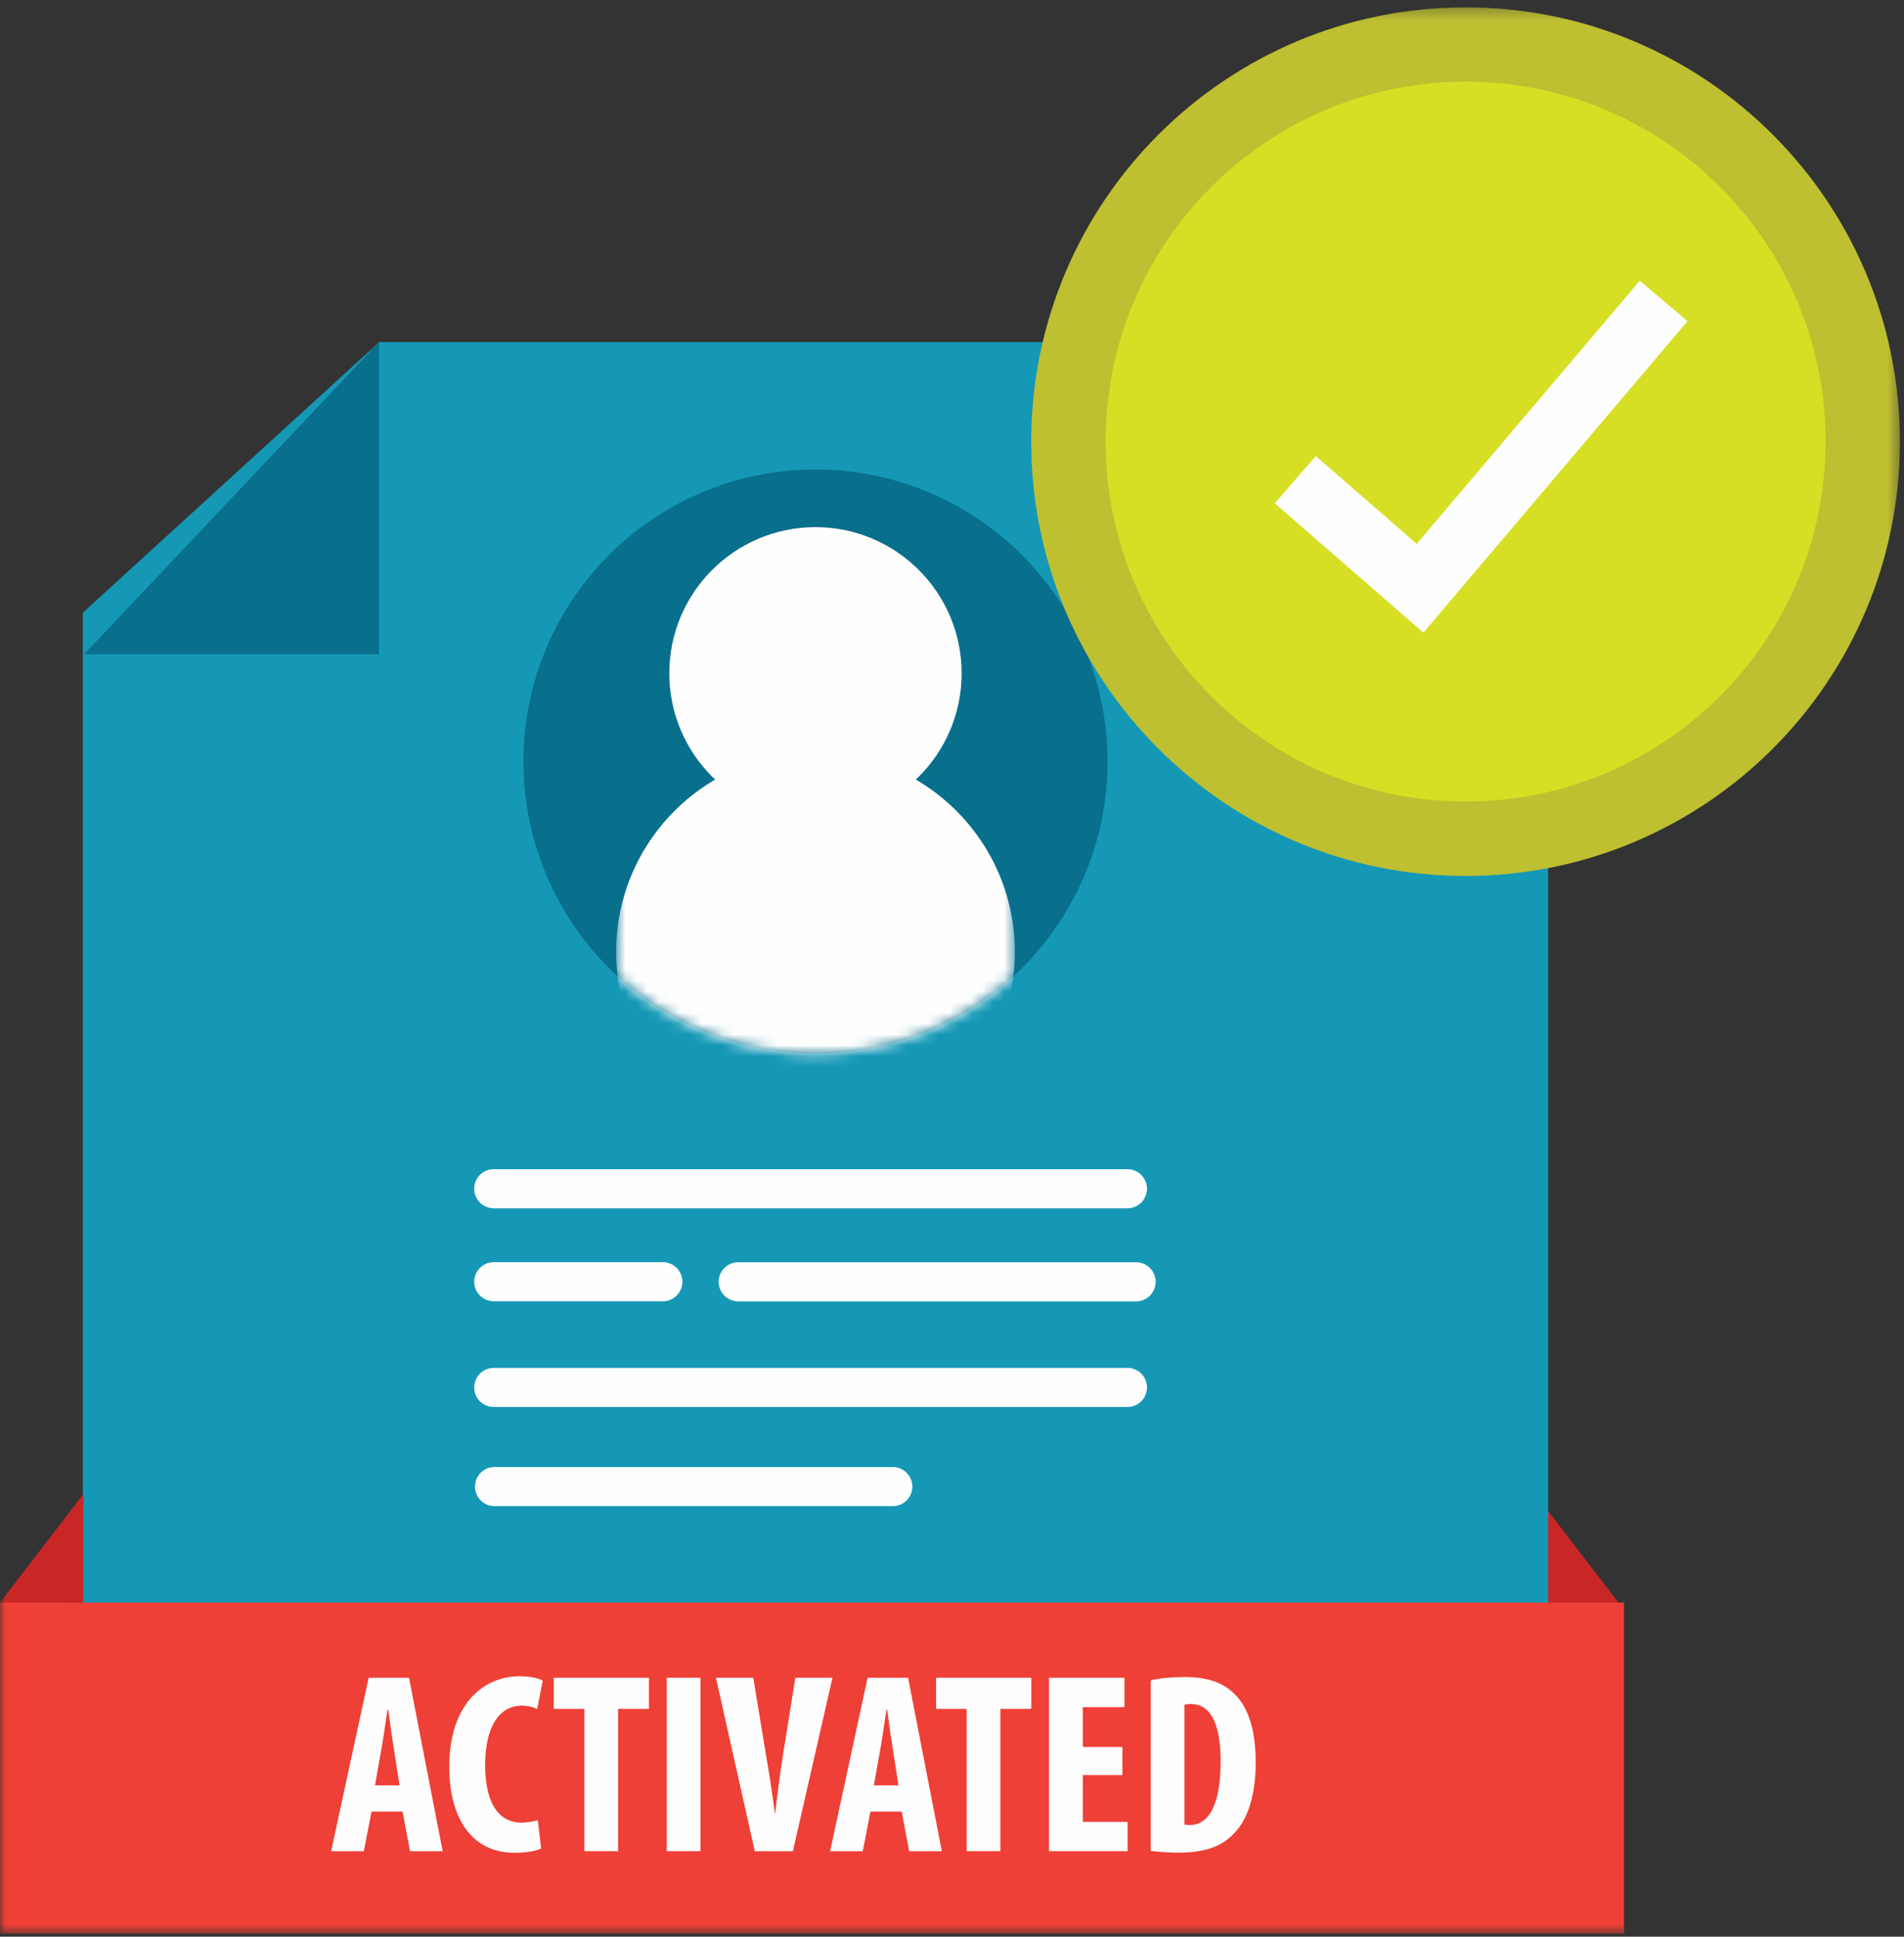 <svg width="176" height="179" viewBox="0 0 176 179" xmlns="http://www.w3.org/2000/svg" xmlns:xlink="http://www.w3.org/1999/xlink"><rect x="0" y="0" width="176" height="179" fill="#333333" stroke="none"/><title>77E69F41-198D-42FF-8D86-D9C701B1B935</title><defs><path d="M37.492 21.006a26.904 26.904 0 0 1-18.426 7.265c-7.123 0-13.6-2.75-18.425-7.26V.45H37.5v20.56z" id="a"/><path id="c" d="M0 178.324h175.625V.272H0z"/></defs><g fill="none" fill-rule="evenodd"><path fill="#C82726" d="M149.603 148.118l-7.705-10.027v10.03z"/><path fill="#1598B6" d="M143.104 168.77H7.658V56.625L35.053 31.62h108.05z"/><path fill="#08708C" d="M7.778 60.468H35.03V31.62zm94.6 9.918c0 14.908-12.088 26.992-26.996 26.992-14.91 0-26.997-12.084-26.997-26.992 0-14.908 12.087-26.992 26.997-26.992 14.908 0 26.995 12.084 26.995 26.992"/><path d="M88.89 62.23c0 7.46-6.05 13.51-13.51 13.51s-13.51-6.05-13.51-13.51 6.05-13.508 13.51-13.508 13.51 6.05 13.51 13.51" fill="#FEFEFE"/><g transform="translate(56.314 69.108)"><mask id="b" fill="#fff"><use xlink:href="#a"/></mask><path d="M37.492 18.87c0 10.173-8.25 18.423-18.426 18.423C8.89 37.293.64 29.043.64 18.87.64 8.693 8.89.444 19.067.444s18.426 8.25 18.426 18.424" fill="#FEFEFE" mask="url(#b)"/></g><g transform="translate(0 .4)"><path d="M106.023 109.47c0 .997-.81 1.806-1.807 1.806H45.642a1.806 1.806 0 0 1 0-3.613h58.574c.997 0 1.807.81 1.807 1.806zm0 18.363c0 .998-.81 1.807-1.807 1.807H45.642a1.806 1.806 0 0 1 0-3.613h58.574c.997 0 1.807.81 1.807 1.806m-39.593-9.758c0-.997.81-1.806 1.807-1.806h36.883a1.808 1.808 0 0 1 0 3.61H68.237c-.997 0-1.807-.81-1.807-1.81m-22.594 0c0-1 .81-1.81 1.807-1.81h15.73a1.808 1.808 0 0 1 0 3.61h-15.73c-.998 0-1.807-.81-1.807-1.81M84.332 137c0 .996-.81 1.805-1.807 1.805H45.642a1.808 1.808 0 0 1 0-3.613h36.883c.997 0 1.807.81 1.807 1.805" fill="#FEFEFE"/><mask id="d" fill="#fff"><use xlink:href="#c"/></mask><path fill="#EE4036" mask="url(#d)" d="M0 178.324h150.12V147.72H0z"/><path fill="#C82726" mask="url(#d)" d="M0 147.72l7.705-10.028v10.027z"/><path d="M36.934 164.61l-.523-3.353c-.16-.974-.38-2.568-.52-3.64h-.07c-.16 1.072-.4 2.738-.57 3.665l-.59 3.33h2.29zm-2.59 2.426l-.715 3.662h-3.02l3.47-16.028h3.73l3.11 16.028H37.9l-.69-3.662h-2.87zm15.652 3.424c-.45.214-1.33.382-2.425.382-4.09 0-6.04-3.377-6.04-7.92 0-6.038 3.36-8.393 6.47-8.393 1.1 0 1.86.21 2.17.42l-.52 2.61c-.35-.17-.76-.31-1.45-.31-1.76 0-3.35 1.52-3.35 5.49 0 3.82 1.45 5.32 3.36 5.32a5.43 5.43 0 0 0 1.5-.24l.307 2.62zm4.024-12.913h-2.83v-2.877h8.8v2.877h-2.856v13.15H54.02zm7.615 13.15h3.115V154.67h-3.115zm8.136 0l-3.59-16.027h3.45l1.14 6.92c.29 1.713.62 3.686.84 5.565h.05c.22-1.903.48-3.828.76-5.637l1.1-6.848h3.43l-3.66 16.028h-3.5zm13.28-6.087l-.52-3.353c-.16-.974-.38-2.568-.52-3.64h-.07c-.16 1.072-.4 2.738-.57 3.665l-.59 3.33h2.29zm-2.59 2.426l-.71 3.662h-3.02l3.47-16.028h3.74l3.12 16.028h-3.02l-.69-3.662h-2.88zm8.9-9.49h-2.83v-2.876h8.8v2.877h-2.86v13.15h-3.11zm14.39 6.114h-3.66v4.327h4.14v2.71h-7.26V154.67h6.97v2.713h-3.85v3.684h3.66zm5.72 4.565c.14.047.38.047.55.047 1.5 0 2.81-1.473 2.81-5.896 0-3.28-.85-5.28-2.73-5.28-.21 0-.422 0-.613.07v11.06zm-3.11-13.317c.79-.19 1.93-.307 3.16-.307 2.02 0 3.43.48 4.45 1.43 1.38 1.24 2.1 3.36 2.1 6.47 0 3.23-.836 5.54-2.24 6.78-1.07 1.05-2.66 1.55-4.894 1.55-.975 0-1.95-.09-2.57-.16v-15.74z" fill="#FEFEFE" mask="url(#d)"/><path d="M175.624 40.416c0 22.172-17.975 40.145-40.15 40.145-22.176 0-40.15-17.97-40.15-40.14S113.298.28 135.474.28c22.175 0 40.15 17.975 40.15 40.146" fill="#BEBF31" mask="url(#d)"/><path d="M168.746 40.416c0 18.374-14.897 33.268-33.273 33.268-18.376 0-33.272-14.894-33.272-33.268 0-18.374 14.9-33.268 33.28-33.268s33.28 14.894 33.28 33.268" fill="#D6DF23" mask="url(#d)"/><path fill="#FEFEFE" mask="url(#d)" d="M131.578 58.07l-13.74-11.952 3.794-4.363 9.323 8.112 20.622-24.32 4.41 3.737z"/></g></g></svg>